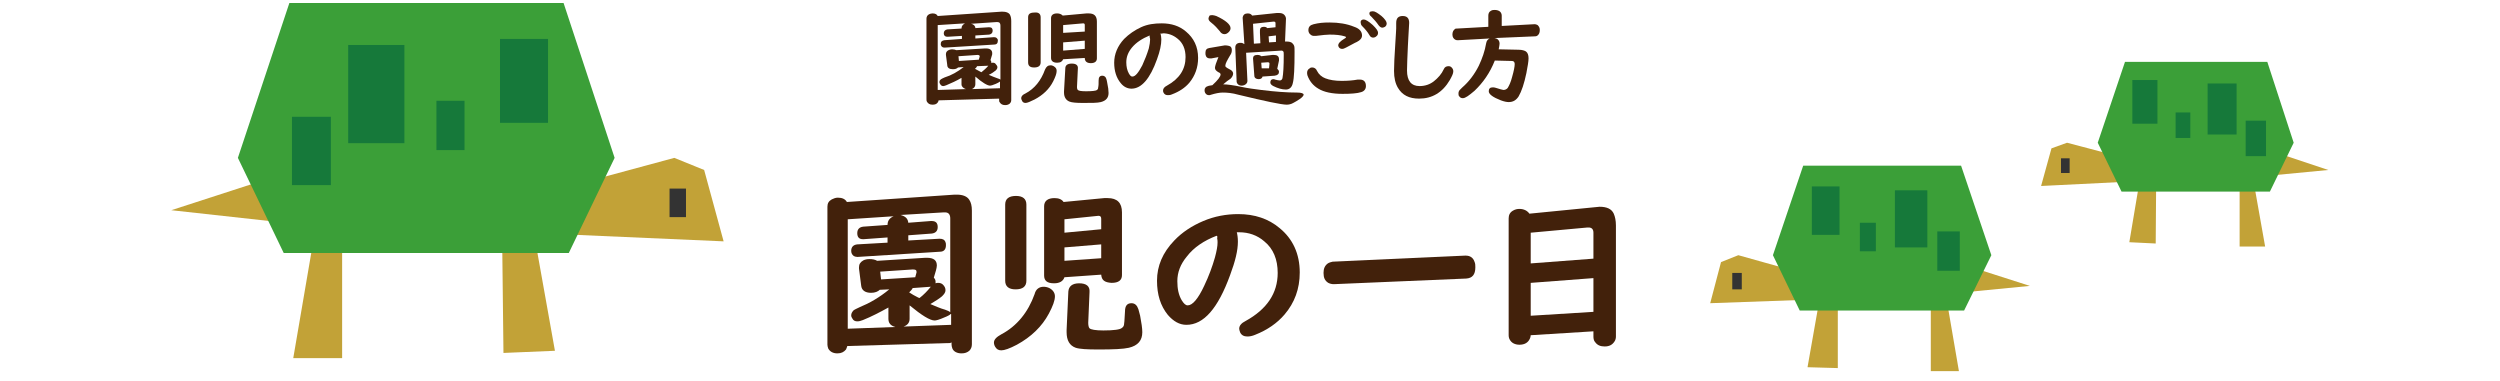 <?xml version="1.0" encoding="utf-8"?>
<!-- Generator: Adobe Illustrator 23.0.2, SVG Export Plug-In . SVG Version: 6.00 Build 0)  -->
<svg version="1.1" id="レイヤー_1" xmlns="http://www.w3.org/2000/svg" xmlns:xlink="http://www.w3.org/1999/xlink" x="0px"
	 y="0px" viewBox="0 0 578 88" style="enable-background:new 0 0 578 88;" xml:space="preserve">
<style type="text/css">
	.st0{fill:#C2A237;}
	.st1{fill:#3B9F38;}
	.st2{fill:#333333;}
	.st3{fill:#16793A;}
	.st4{fill:#42210B;}
</style>
<g>
	<polyline class="st0" points="137.4,41.5 155.9,36.5 162.8,39.3 167.3,55.8 128.6,54.1 	"/>
	<polyline class="st0" points="123.6,54.8 128.3,81.1 116.4,81.6 116.1,55.3 	"/>
	<polyline class="st0" points="79.1,55.3 79.1,82.8 67.8,82.8 72.8,53.6 	"/>
	<polyline class="st0" points="61.5,41.5 39.6,48.6 65.9,51.5 	"/>
	<polygon class="st1" points="66.9,0.7 86.9,0.7 110.1,0.7 130.3,0.7 142.1,36.5 131.5,58.5 110.1,58.5 86.9,58.5 65.6,58.5 
		55,36.5 	"/>
	<rect x="154.8" y="43.6" class="st2" width="3.8" height="6.6"/>
	<rect x="115.6" y="9" class="st3" width="11.1" height="19.4"/>
	<rect x="67.5" y="27" class="st3" width="9" height="15.8"/>
	<rect x="100.9" y="23.3" class="st3" width="6.5" height="11.4"/>
	<rect x="80.5" y="10.4" class="st3" width="13" height="22.7"/>
</g>
<g>
	<polyline class="st0" points="412.6,62 401.9,59 397.9,60.6 395.4,70.1 417.8,69.3 	"/>
	<polyline class="st0" points="420.6,69.6 417.9,84.9 424.9,85.1 424.9,69.9 	"/>
	<polyline class="st0" points="446.4,69.9 446.4,85.8 452.9,85.8 450,68.9 	"/>
	<polyline class="st0" points="456.5,62 469.3,66.1 453.9,67.6 	"/>
	<polygon class="st1" points="453.4,38.3 441.9,38.3 428.4,38.3 416.9,38.3 409.9,59 416.1,71.8 428.4,71.8 441.9,71.8 454.1,71.8 
		460.4,59 	"/>
	<rect x="400.5" y="63.1" class="st2" width="2.2" height="3.8"/>
	<rect x="418.9" y="43.1" class="st3" width="6.4" height="11.2"/>
	<rect x="447.9" y="53.5" class="st3" width="5.2" height="9.1"/>
	<rect x="430" y="51.5" class="st3" width="3.7" height="6.6"/>
	<rect x="438.1" y="44" class="st3" width="7.5" height="13.2"/>
</g>
<g>
	<polyline class="st0" points="487.4,35.5 477.9,33 474.3,34.3 471.9,43 492,42 	"/>
	<polyline class="st0" points="494.6,42.3 492.3,56 498.4,56.3 498.5,42.6 	"/>
	<polyline class="st0" points="517.8,42.6 517.8,57 523.7,57 521,41.8 	"/>
	<polyline class="st0" points="526.9,35.5 538.3,39.3 524.7,40.6 	"/>
	<polygon class="st1" points="524.2,14.3 513.8,14.3 501.6,14.3 491.3,14.3 485,33 490.5,44.3 501.6,44.3 513.8,44.3 524.8,44.3 
		530.3,33 	"/>
	<rect x="476.5" y="36.6" class="st2" width="2" height="3.4"/>
	<rect x="493" y="18.5" class="st3" width="5.8" height="10.1"/>
	<rect x="519.2" y="27.9" class="st3" width="4.7" height="8.2"/>
	<rect x="503" y="26" class="st3" width="3.4" height="5.9"/>
	<rect x="510.4" y="19.3" class="st3" width="6.7" height="11.8"/>
</g>
<g>
	<path class="st4" d="M231.1,22.8L217,23.2c0,0.2-0.1,0.3-0.2,0.5c-0.3,0.4-0.7,0.5-1.2,0.5c-0.6,0-1-0.2-1.3-0.7
		c-0.1-0.2-0.1-0.3-0.1-0.6V4.3c0-0.4,0.2-0.8,0.6-1c0.2-0.1,0.5-0.2,0.8-0.2c0.6,0,1,0.2,1.2,0.6l14.7-1c0.1,0,0.2,0,0.3,0
		c0.8,0,1.4,0.2,1.7,0.7c0.2,0.4,0.3,0.8,0.3,1.5v18.2c0,0.4-0.1,0.6-0.4,0.9c-0.3,0.2-0.6,0.3-1,0.3c-0.6,0-1-0.2-1.3-0.7
		c-0.1-0.1-0.1-0.3-0.1-0.5v-0.3H231.1z M222.8,15.5l-1.3,0.1c-0.3,0.3-0.7,0.4-1.2,0.4c-0.8,0-1.3-0.3-1.3-1l-0.3-2.3
		c0-0.1,0-0.1,0-0.2c0-0.4,0.2-0.7,0.6-0.9c0.2-0.1,0.5-0.2,0.8-0.2c0.4,0,0.8,0.1,1,0.2l6.6-0.4c0.1,0,0.2,0,0.3,0
		c0.9,0,1.4,0.4,1.4,1.1c0,0.2,0,0.4-0.1,0.6l-0.3,1c0.1,0.1,0.2,0.3,0.2,0.5c0,0.1,0,0.1,0,0.2c0.1-0.1,0.2-0.1,0.4-0.1
		s0.5,0.1,0.6,0.3c0.2,0.2,0.4,0.5,0.4,0.7c0,0.3-0.1,0.5-0.4,0.8c-0.4,0.3-0.9,0.7-1.6,1c0.7,0.3,1.4,0.6,2,0.8
		c0.3,0.1,0.6,0.2,0.7,0.3V5.9c0-0.5-0.2-0.8-0.7-0.8c0,0-0.1,0-0.2,0l-5.9,0.4c0.6,0.1,1,0.5,1,1l3.1-0.2c0,0,0,0,0.1,0
		c0.6,0,0.8,0.3,0.8,0.8s-0.3,0.8-0.8,0.9l-3.2,0.2v0.7l4.2-0.3h0.1c0.4,0,0.6,0.1,0.8,0.4c0.1,0.1,0.1,0.2,0.1,0.4
		c0,0.6-0.3,0.9-0.8,0.9L218.5,11h-0.1c-0.2,0-0.3,0-0.5-0.1s-0.4-0.4-0.4-0.7c0-0.6,0.3-0.8,0.8-0.9l4.1-0.3V8.3l-3.3,0.2H219
		c-0.5,0-0.8-0.3-0.8-0.8s0.3-0.8,0.8-0.9l3.3-0.2c0-0.6,0.3-0.9,0.8-1.2l-6.3,0.4v15l6.5-0.2c-0.6-0.2-1-0.6-1-1.1V18
		c-1.2,0.7-2.3,1.2-3.5,1.7c-0.3,0.1-0.5,0.2-0.7,0.2c-0.3,0-0.5-0.1-0.7-0.4c-0.1-0.2-0.2-0.3-0.2-0.5c0-0.3,0.1-0.5,0.4-0.7
		c0.1-0.1,0.4-0.2,0.8-0.4C220,17.4,221.4,16.6,222.8,15.5z M226.3,13.8l0.2-0.7c0-0.1,0-0.1,0-0.1c0-0.2-0.2-0.3-0.5-0.3l-4.4,0.3
		l0.1,1.1L226.3,13.8z M231.1,18.9c-0.1,0.1-0.4,0.3-0.9,0.5c-0.7,0.3-1.1,0.4-1.3,0.4c-0.6,0-1.8-0.7-3.4-2.1v1.8
		c0,0.5-0.3,0.9-0.8,1.1l6.5-0.2v-1.5H231.1z M225.9,15.3c-0.1,0.2-0.2,0.4-0.5,0.6c0.3,0.2,0.8,0.4,1.3,0.7c0.1,0,0.1,0.1,0.2,0.1
		c0.5-0.4,1.1-0.9,1.6-1.5h-0.1L225.9,15.3z"/>
	<path class="st4" d="M242.9,15.1c0.3,0,0.5,0.1,0.7,0.2c0.5,0.3,0.7,0.6,0.7,1.1c0,0.6-0.3,1.4-0.8,2.4c-0.9,1.8-2.4,3.2-4.3,4.2
		c-1,0.5-1.7,0.8-2.1,0.8c-0.4,0-0.7-0.2-0.8-0.5c-0.1-0.2-0.2-0.4-0.2-0.6c0-0.4,0.3-0.8,1-1.1c2.1-1.1,3.6-3,4.5-5.5
		C241.9,15.4,242.3,15.1,242.9,15.1z M240.6,4v10.4c0,0.8-0.5,1.2-1.5,1.2s-1.4-0.4-1.4-1.2V4c0-0.8,0.5-1.1,1.5-1.1
		C240.1,2.8,240.6,3.2,240.6,4z M250.8,13.4l-5,0.3c-0.2,0.5-0.6,0.8-1.4,0.8c-0.9,0-1.4-0.4-1.4-1.1V4.2c0-0.7,0.5-1.1,1.4-1.1
		c0.6,0,1,0.2,1.3,0.5l5.5-0.5c0.1,0,0.3,0,0.5,0c1.3,0,1.9,0.6,1.9,1.9v8.5c0,0.7-0.5,1.1-1.4,1.1
		C251.3,14.6,250.8,14.2,250.8,13.4L250.8,13.4z M250.8,7.3V5.8c0-0.3-0.1-0.4-0.4-0.4l0,0l-4.6,0.4v1.8L250.8,7.3z M250.8,9.4
		l-5,0.4v1.9l5-0.4V9.4z M246.3,15.8c0-0.7,0.5-1.1,1.5-1.1s1.5,0.4,1.4,1.2l-0.2,4.2c0,0.4,0.1,0.6,0.2,0.7
		c0.2,0.2,0.8,0.3,1.9,0.3c1.4,0,2.3-0.1,2.5-0.3c0.2-0.1,0.3-0.3,0.3-0.6c0.1-0.4,0.1-0.9,0.1-1.6c0-0.8,0.3-1.1,0.9-1.1
		c0.4,0,0.8,0.3,0.9,0.8c0.1,0.2,0.1,0.5,0.2,0.9c0.2,0.9,0.3,1.7,0.3,2.3c0,1.1-0.6,1.8-1.8,2.1c-0.8,0.2-2.1,0.2-4.1,0.2
		c-1.6,0-2.6-0.1-3.1-0.3c-0.8-0.3-1.3-1-1.3-2.1c0,0,0-0.1,0-0.3L246.3,15.8z"/>
	<path class="st4" d="M268.3,7.7c0.1,0.4,0.2,0.9,0.2,1.4c0,1.2-0.3,2.7-1,4.6c-1.6,4.5-3.6,6.8-5.9,6.8c-0.9,0-1.8-0.4-2.5-1.3
		c-1-1.2-1.5-2.8-1.5-4.7c0-2,0.8-3.9,2.3-5.5c1.1-1.1,2.4-2,3.9-2.7s3.1-0.9,4.8-0.9c2.2,0,4.1,0.6,5.6,1.9
		c1.8,1.5,2.8,3.5,2.8,6.1c0,2.2-0.7,4.1-2,5.7c-1,1.2-2.4,2.1-4,2.7c-0.4,0.2-0.8,0.2-1,0.2c-0.5,0-0.8-0.2-1-0.6
		c-0.1-0.2-0.1-0.3-0.1-0.5c0-0.4,0.3-0.8,0.9-1.1c2.9-1.6,4.3-3.8,4.3-6.6c0-1.8-0.6-3.3-1.9-4.3c-1-0.8-2.1-1.2-3.4-1.2
		C268.9,7.8,268.3,7.8,268.3,7.7z M265.8,8.2c-1.7,0.7-3.1,1.6-4.1,2.8c-0.9,1.1-1.3,2.2-1.3,3.4c0,1,0.2,1.9,0.6,2.6
		c0.3,0.5,0.5,0.7,0.8,0.7c0.7,0,1.4-0.9,2.3-2.6c0.6-1.3,1.1-2.6,1.5-3.9c0.2-0.9,0.3-1.5,0.3-2c0-0.2,0-0.4-0.1-0.6
		C265.8,8.4,265.8,8.3,265.8,8.2C265.8,8.3,265.8,8.3,265.8,8.2L265.8,8.2z"/>
	<path class="st4" d="M282.8,19.5c0.9,0,2.4,0.2,4.3,0.6c1.4,0.3,2.9,0.5,4.5,0.7c3.2,0.4,5.9,0.6,8.3,0.6c1,0,1.5,0.2,1.5,0.5
		c0,0.2-0.3,0.6-0.9,1s-1.1,0.7-1.5,0.9c-0.5,0.3-1.1,0.4-1.5,0.4c-1.2,0-5-0.8-11.2-2.3c-1.4-0.4-2.6-0.5-3.6-0.5
		c-0.8,0-1.7,0.2-2.7,0.5c-0.2,0.1-0.4,0.1-0.5,0.1c-0.4,0-0.7-0.2-0.9-0.6c-0.1-0.2-0.1-0.4-0.1-0.6c0-0.4,0.3-0.8,0.8-0.9
		c0.2-0.1,0.5-0.1,1-0.2c1.3-1.2,1.9-2,1.9-2.5c0-0.2-0.2-0.4-0.5-0.5c-0.5-0.3-0.8-0.6-0.8-1s0.3-1.3,0.8-2.5l-1.6,0.3
		c-0.1,0-0.3,0-0.4,0c-0.4,0-0.8-0.2-0.9-0.6c-0.1-0.2-0.1-0.4-0.1-0.7c0-0.7,0.3-1,0.9-1.1l3.5-0.6c0.2,0,0.3,0,0.4,0
		c0.3,0,0.6,0.1,0.9,0.2c0.3,0.2,0.4,0.5,0.4,0.9s-0.1,0.8-0.4,1.2c-0.7,1.2-1.1,1.9-1.1,2.4c0,0.2,0.1,0.3,0.4,0.5s0.6,0.3,0.9,0.5
		c0.3,0.2,0.5,0.5,0.5,0.8c0,0.4-0.2,0.8-0.6,1.2C284,18.5,283.5,18.9,282.8,19.5z M280.3,3.5c0.3,0,0.5,0.1,0.9,0.2
		c2.2,1,3.3,2,3.3,2.8c0,0.3-0.1,0.6-0.4,0.9s-0.6,0.5-1,0.5c-0.4,0-0.8-0.2-1.1-0.7c-0.5-0.6-1.1-1.3-2-2c-0.4-0.3-0.6-0.6-0.6-0.9
		c0-0.2,0.1-0.4,0.2-0.6C279.6,3.6,279.8,3.5,280.3,3.5z M288.1,12.2l0.3,6.4v0.1c0,0.3-0.1,0.5-0.3,0.7c-0.2,0.2-0.6,0.4-1,0.4
		c-0.5,0-0.9-0.2-1.1-0.6c-0.1-0.2-0.1-0.3-0.1-0.6l-0.3-7.6c0-0.7,0.4-1.1,1.2-1.1c0.4,0,0.6,0.1,0.9,0.3l-0.4-6.1
		c0.1-0.7,0.5-1,1.2-1c0.5,0,0.8,0.2,1,0.5l5.7-0.6c0.1,0,0.2,0,0.4,0c0.6,0,1,0.1,1.3,0.4s0.5,0.7,0.4,1.3v0.1l-0.2,4.8h0.1
		c0.1,0,0.2,0,0.3,0c0.5,0,0.9,0.1,1.2,0.3c0.2,0.2,0.4,0.4,0.5,0.7c0.1,0.2,0.1,0.7,0.1,1.4c0,3.6-0.1,6.1-0.4,7.2
		c-0.2,1-0.8,1.5-1.6,1.5c-0.9,0-1.9-0.3-2.9-0.8c-0.4-0.2-0.7-0.5-0.7-0.8c0-0.5,0.2-0.8,0.7-0.8c0.1,0,0.2,0,0.4,0.1
		c0.4,0.1,0.8,0.2,1.1,0.2c0.3,0,0.5-0.2,0.6-0.5c0.2-1,0.3-2.8,0.3-5.4c0-0.4,0-0.7-0.1-0.8s-0.2-0.2-0.4-0.2h-0.1L288.1,12.2z
		 M295.3,15.9c0.2,0.2,0.4,0.4,0.4,0.7c0,0.5-0.3,0.8-1,0.9l-2.8,0.2c-0.1,0.4-0.4,0.6-0.9,0.6c-0.6,0-1-0.3-1-0.8l-0.3-4
		c0-0.5,0.3-0.8,1-0.8c0.4,0,0.7,0.1,0.9,0.3l2.6-0.3c0.1,0,0.2,0,0.3,0c0.8,0,1.2,0.3,1.2,1c0,0.1,0,0.2,0,0.3L295.3,15.9z
		 M291.4,10l-0.1-2.4c0-0.4,0-0.6,0-0.6c0-0.5,0.3-0.8,0.9-0.8c0.4,0,0.6,0.1,0.8,0.3l1.9-0.2V5.8V5.4c0-0.3-0.1-0.4-0.4-0.4
		c-0.1,0-0.1,0-0.1,0l-4.7,0.5l0.2,4.6L291.4,10z M293.4,15.8l0.1-1v-0.1c0-0.2-0.1-0.3-0.4-0.3c0,0,0,0-0.1,0l-1.4,0.1l0.1,1.3
		H293.4z M293.4,9.8l1.6-0.1V8.2l-1.7,0.2L293.4,9.8z"/>
	<path class="st4" d="M303.4,15.6c0.5,0,0.9,0.3,1.1,0.8c0.4,0.8,1.1,1.4,1.9,1.7c1,0.4,2.3,0.6,3.8,0.6c1.4,0,2.6-0.1,3.7-0.3
		c0.1,0,0.3,0,0.5,0c0.9,0,1.4,0.5,1.4,1.5c0,0.7-0.4,1.2-1.1,1.4c-0.9,0.3-2.4,0.4-4.3,0.4c-2.4,0-4.3-0.4-5.6-1.2
		c-1.2-0.7-2-1.7-2.5-3c-0.1-0.3-0.1-0.5-0.1-0.7c0-0.4,0.2-0.8,0.6-1C302.9,15.7,303,15.6,303.4,15.6z M307.4,5.2
		c2.1,0,4,0.3,5.7,1c1.2,0.4,1.8,1.1,1.8,2c0,0.6-0.4,1.1-1.2,1.5c-0.5,0.2-1.3,0.7-2.5,1.3c-0.4,0.2-0.6,0.3-0.9,0.3
		s-0.5-0.1-0.7-0.3c-0.1-0.2-0.2-0.3-0.2-0.5c0-0.5,0.5-1,1.5-1.6c0.2-0.1,0.3-0.2,0.3-0.3s-0.1-0.1-0.3-0.2c-1-0.3-2.1-0.4-3.5-0.4
		c-0.6,0-1.6,0.1-3.2,0.3c-0.2,0-0.3,0-0.4,0c-0.3,0-0.6-0.1-0.8-0.3c-0.3-0.2-0.5-0.6-0.5-1c0-0.8,0.4-1.2,1.2-1.4
		C304.9,5.3,305.9,5.2,307.4,5.2z M315.3,4.5c0.4,0,1.1,0.4,2.1,1.3c0.8,0.8,1.2,1.3,1.2,1.8c0,0.3-0.1,0.6-0.4,0.8
		c-0.2,0.2-0.5,0.3-0.7,0.3c-0.4,0-0.7-0.2-0.9-0.6c-0.4-0.7-1-1.4-1.7-2.1c-0.2-0.2-0.3-0.5-0.3-0.7C314.5,4.8,314.8,4.5,315.3,4.5
		z M317.4,2.6c0.5,0,1.1,0.4,2,1.1c0.8,0.7,1.2,1.3,1.2,1.7c0,0.3-0.1,0.6-0.4,0.8c-0.2,0.1-0.4,0.2-0.6,0.2c-0.3,0-0.6-0.2-0.9-0.6
		c-0.4-0.6-1-1.3-1.7-2c-0.3-0.2-0.4-0.5-0.4-0.7s0.1-0.3,0.2-0.4C316.9,2.7,317.1,2.6,317.4,2.6z"/>
	<path class="st4" d="M324.3,3.7c1,0,1.5,0.5,1.5,1.6c0,0.3-0.1,1.4-0.2,3.5l-0.1,1.9c-0.1,2.5-0.2,4.3-0.2,5.6c0,2.4,1,3.6,2.9,3.6
		c1.3,0,2.4-0.4,3.3-1.1c1-0.8,1.8-1.7,2.3-2.8c0.2-0.5,0.6-0.7,1.1-0.7c0.3,0,0.6,0.1,0.8,0.4c0.2,0.2,0.3,0.5,0.3,0.8
		c0,0.5-0.3,1.1-0.8,2c-1.7,2.9-4.1,4.3-7.1,4.3c-2.3,0-3.9-0.8-4.9-2.5c-0.6-1-0.9-2.3-0.9-3.9c0-1.3,0.1-3.4,0.3-6.4
		c0.1-1.8,0.2-3,0.2-3.4V5.3C322.8,4.2,323.3,3.7,324.3,3.7z"/>
	<path class="st4" d="M345.5,8.8c0.8,0.1,1.2,0.6,1.2,1.3c0,0.3-0.1,0.7-0.2,1.3l4.6,0.1c0.8,0,1.4,0.2,1.7,0.4
		c0.4,0.3,0.6,0.8,0.6,1.6c0,0.7-0.2,1.8-0.5,3.4c-0.5,2.4-1.1,4.2-1.8,5.4c-0.6,0.9-1.3,1.3-2.3,1.3c-0.4,0-1-0.1-1.8-0.4
		c-1.8-0.7-2.8-1.4-2.8-2.1c0-0.6,0.3-0.9,0.9-0.9c0.2,0,0.4,0,0.7,0.1c1,0.3,1.6,0.5,1.8,0.5c0.4,0,0.8-0.2,1-0.5
		c0.3-0.5,0.7-1.3,1-2.5c0.4-1.4,0.6-2.4,0.6-3c0-0.4-0.2-0.7-0.6-0.7l-4-0.1c-1.1,2.8-2.7,5.1-4.7,7c-1.3,1.1-2.1,1.7-2.7,1.7
		c-0.3,0-0.6-0.1-0.8-0.4c-0.2-0.2-0.2-0.4-0.2-0.7c0-0.3,0.1-0.6,0.3-0.8c0.1-0.1,0.3-0.3,0.6-0.6c1.5-1.3,2.8-3,3.8-5
		c0.8-1.7,1.4-3.4,1.7-5.2c0.1-0.6,0.4-0.9,0.8-1.1l-7.3,0.4c-0.2,0-0.4,0-0.6-0.1c-0.4-0.2-0.7-0.6-0.7-1.2s0.2-1,0.6-1.3
		c0.1-0.1,0.3-0.1,0.5-0.1l7.2-0.4V3.6c0-0.5,0.2-0.9,0.6-1.1c0.3-0.2,0.6-0.2,0.9-0.2c0.4,0,0.8,0.1,1.1,0.3c0.3,0.2,0.5,0.6,0.5,1
		V6l7.5-0.4h0.1c0.3,0,0.5,0.1,0.7,0.2c0.3,0.3,0.5,0.6,0.5,1.1s-0.1,0.9-0.4,1.2c-0.2,0.2-0.4,0.3-0.7,0.3L345.5,8.8z"/>
</g>
<g>
	<g>
		<path class="st4" d="M219.8,79.3l-23.9,0.7c-0.1,0.3-0.2,0.6-0.3,0.8c-0.5,0.6-1.1,0.9-2,0.9c-1,0-1.7-0.4-2.1-1.1
			c-0.1-0.3-0.2-0.6-0.2-0.9V47.8c0-0.8,0.3-1.3,1-1.7c0.4-0.2,0.9-0.4,1.4-0.4c1,0,1.7,0.3,2.1,1l24.9-1.7c0.2,0,0.3,0,0.5,0
			c1.4,0,2.4,0.4,2.9,1.2c0.4,0.6,0.6,1.4,0.6,2.5v30.9c0,0.6-0.2,1.1-0.6,1.5c-0.5,0.4-1,0.6-1.8,0.6c-1,0-1.8-0.4-2.1-1.1
			c-0.1-0.3-0.2-0.6-0.2-0.9v-0.5H219.8z M205.6,66.9l-2.2,0.1c-0.4,0.4-1.1,0.7-2,0.7c-1.4,0-2.2-0.6-2.3-1.7l-0.5-3.9
			c0-0.1,0-0.2,0-0.3c0-0.7,0.3-1.2,1-1.6c0.4-0.2,0.9-0.3,1.4-0.3c0.7,0,1.3,0.1,1.8,0.4l11.1-0.7c0.2,0,0.3,0,0.4,0
			c1.6,0,2.3,0.6,2.3,1.8c0,0.3-0.1,0.7-0.2,1.1l-0.5,1.7c0.3,0.3,0.4,0.6,0.4,0.9c0,0.1,0,0.2,0,0.4c0.2-0.1,0.4-0.1,0.6-0.1
			c0.4,0,0.8,0.1,1.1,0.4c0.4,0.4,0.6,0.8,0.6,1.3s-0.3,0.9-0.8,1.4c-0.6,0.5-1.5,1.1-2.7,1.8c1.2,0.5,2.3,1,3.4,1.3
			c0.6,0.2,1,0.4,1.2,0.6V50.5c0-0.9-0.4-1.4-1.2-1.4c-0.1,0-0.2,0-0.3,0l-10,0.6c1.1,0.3,1.7,0.8,1.8,1.8l5.2-0.4c0,0,0.1,0,0.2,0
			c1,0,1.4,0.5,1.4,1.4s-0.5,1.4-1.4,1.5l-5.4,0.4v1.2l7.1-0.4h0.2c0.6,0,1.1,0.2,1.3,0.8c0.1,0.2,0.1,0.4,0.1,0.7
			c0,1-0.5,1.5-1.4,1.5l-19,1.2h-0.1c-0.3,0-0.6-0.1-0.8-0.2c-0.4-0.3-0.6-0.7-0.6-1.2c0-0.9,0.5-1.4,1.4-1.5l7-0.4v-1.2l-5.5,0.4
			c-0.1,0-0.1,0-0.2,0c-0.9,0-1.3-0.5-1.3-1.4s0.5-1.4,1.4-1.5l5.6-0.4c0-1,0.5-1.6,1.4-2L196,50.7v25.3l11-0.4
			c-1.1-0.3-1.6-0.9-1.6-1.9v-2.6c-2,1.1-3.9,2.1-5.9,2.9c-0.5,0.2-0.9,0.3-1.3,0.3c-0.5,0-0.9-0.2-1.1-0.6
			c-0.2-0.3-0.3-0.5-0.3-0.8c0-0.4,0.2-0.8,0.6-1.2c0.2-0.1,0.7-0.4,1.4-0.7C201,70.1,203.3,68.8,205.6,66.9z M211.6,64.1l0.3-1.1
			c0-0.1,0-0.2,0-0.2c0-0.4-0.3-0.5-0.9-0.5l-7.5,0.5l0.2,1.8L211.6,64.1z M219.8,72.6c-0.2,0.2-0.7,0.5-1.5,0.8
			c-1.1,0.5-1.9,0.7-2.2,0.7c-1.1,0-3-1.2-5.8-3.5v3.1c0,0.9-0.5,1.5-1.4,1.8l11-0.4v-2.5H219.8z M211,66.6c-0.1,0.3-0.4,0.6-0.8,1
			c0.6,0.4,1.3,0.8,2.1,1.2c0.1,0,0.2,0.1,0.3,0.1c0.9-0.7,1.8-1.6,2.6-2.6h-0.1L211,66.6z"/>
		<path class="st4" d="M241.3,66.3c0.4,0,0.9,0.1,1.3,0.3c0.8,0.4,1.3,1.1,1.3,1.9c0,1-0.5,2.3-1.4,4c-1.6,3-4.1,5.4-7.4,7.2
			c-1.7,0.9-2.9,1.3-3.6,1.3c-0.7,0-1.1-0.3-1.4-0.8c-0.2-0.3-0.3-0.7-0.3-1c0-0.7,0.6-1.3,1.7-1.9c3.6-1.9,6.2-5.1,7.7-9.3
			C239.5,66.8,240.3,66.3,241.3,66.3z M237.3,47.3v17.6c0,1.3-0.8,2-2.5,2c-1.6,0-2.4-0.7-2.4-2V47.3c0-1.3,0.8-2,2.5-2
			C236.5,45.3,237.3,46,237.3,47.3z M254.6,63.5l-8.5,0.6c-0.3,0.9-1.1,1.4-2.4,1.4c-1.6,0-2.3-0.6-2.3-1.8v-16
			c0-1.2,0.8-1.9,2.4-1.9c1,0,1.7,0.3,2.1,0.9l9.4-0.9c0.2,0,0.5,0,0.8,0c2.2,0,3.3,1.1,3.3,3.3v14.5c0,1.2-0.8,1.8-2.4,1.8
			C255.4,65.3,254.7,64.8,254.6,63.5L254.6,63.5L254.6,63.5z M254.6,53v-2.4c0-0.5-0.2-0.7-0.6-0.7c0,0,0,0-0.1,0l-7.8,0.8v3.1
			L254.6,53z M254.6,56.5l-8.5,0.7v3.1l8.5-0.6V56.5z M247,67.4c0.1-1.2,0.9-1.9,2.5-1.9c1.7,0,2.5,0.7,2.4,2l-0.3,7.1
			c0,0.6,0.1,1.1,0.3,1.3c0.3,0.3,1.4,0.5,3.2,0.5c2.4,0,3.9-0.2,4.3-0.6c0.3-0.2,0.5-0.5,0.5-1c0.1-0.6,0.1-1.5,0.2-2.8
			c0-1.3,0.5-1.9,1.5-1.9c0.8,0,1.3,0.5,1.6,1.4c0.1,0.3,0.2,0.8,0.4,1.5c0.3,1.6,0.5,2.9,0.5,3.8c0,1.9-1,3.1-3.1,3.6
			c-1.3,0.3-3.6,0.4-7,0.4c-2.7,0-4.4-0.1-5.3-0.4c-1.4-0.5-2.1-1.7-2.1-3.6c0,0,0-0.2,0-0.5L247,67.4z"/>
		<path class="st4" d="M285.9,53.5c0.2,0.7,0.3,1.5,0.3,2.4c0,2-0.6,4.5-1.8,7.7c-2.8,7.7-6.1,11.5-10.1,11.5c-1.6,0-3-0.8-4.3-2.3
			c-1.7-2.1-2.5-4.7-2.5-7.9c0-3.4,1.3-6.5,4-9.3c1.8-1.9,4.1-3.4,6.7-4.5c2.6-1.1,5.3-1.6,8.1-1.6c3.8,0,7,1.1,9.5,3.2
			c3.1,2.5,4.7,6,4.7,10.3c0,3.8-1.2,7-3.5,9.7c-1.7,2-4,3.6-6.8,4.7c-0.7,0.3-1.3,0.4-1.8,0.4c-0.8,0-1.4-0.3-1.7-1
			c-0.1-0.3-0.2-0.6-0.2-0.8c0-0.7,0.5-1.3,1.5-1.8c4.9-2.7,7.4-6.4,7.4-11.1c0-3.1-1-5.6-3.1-7.3c-1.6-1.4-3.6-2.1-5.8-2.1h-0.6
			V53.5z M281.3,54.5c-2.9,1.1-5.3,2.7-6.9,4.8c-1.5,1.8-2.2,3.7-2.2,5.7c0,1.8,0.3,3.2,1,4.4c0.5,0.8,0.9,1.2,1.4,1.2
			c1.1,0,2.4-1.5,3.8-4.5c1.1-2.3,1.9-4.5,2.5-6.6c0.4-1.5,0.6-2.6,0.6-3.4c0-0.3,0-0.6-0.1-1.1C281.5,54.8,281.5,54.7,281.3,54.5
			C281.3,54.6,281.3,54.6,281.3,54.5C281.3,54.5,281.3,54.5,281.3,54.5z"/>
		<path class="st4" d="M339,64.4l-30.6,1.3c-0.5,0-0.9-0.1-1.3-0.3c-0.8-0.5-1.1-1.2-1.1-2.3c0-1,0.3-1.7,1-2.2
			c0.3-0.2,0.7-0.3,1.1-0.4l30.6-1.4h0.2c1,0,1.7,0.5,2,1.4c0.2,0.4,0.2,0.9,0.2,1.3C341.1,63.5,340.4,64.3,339,64.4z"/>
		<path class="st4" d="M368.4,76.6l-14.5,0.9c0,0.3-0.1,0.6-0.2,0.8c-0.4,0.9-1.2,1.4-2.4,1.4c-1,0-1.8-0.4-2.2-1.1
			c-0.2-0.3-0.3-0.7-0.3-1.1v-27c0-0.8,0.3-1.4,1-1.8c0.5-0.3,1-0.4,1.5-0.4c1,0,1.8,0.4,2.3,1.1l15.2-1.5c0.4,0,0.7-0.1,1-0.1
			c1.7,0,2.8,0.5,3.3,1.6c0.3,0.7,0.5,1.6,0.5,2.7v25.7c0,0.4-0.1,0.8-0.3,1.1c-0.5,0.8-1.2,1.2-2.3,1.2c-1,0-1.7-0.3-2.2-1
			c-0.3-0.3-0.4-0.8-0.4-1.3V76.6z M368.4,59.8v-6c0-0.8-0.4-1.2-1.1-1.2c-0.1,0-0.2,0-0.3,0l-13.1,1.2v7.1L368.4,59.8z M368.4,64.3
			l-14.5,1.1v7.6l14.5-0.9V64.3z"/>
	</g>
</g>
</svg>
